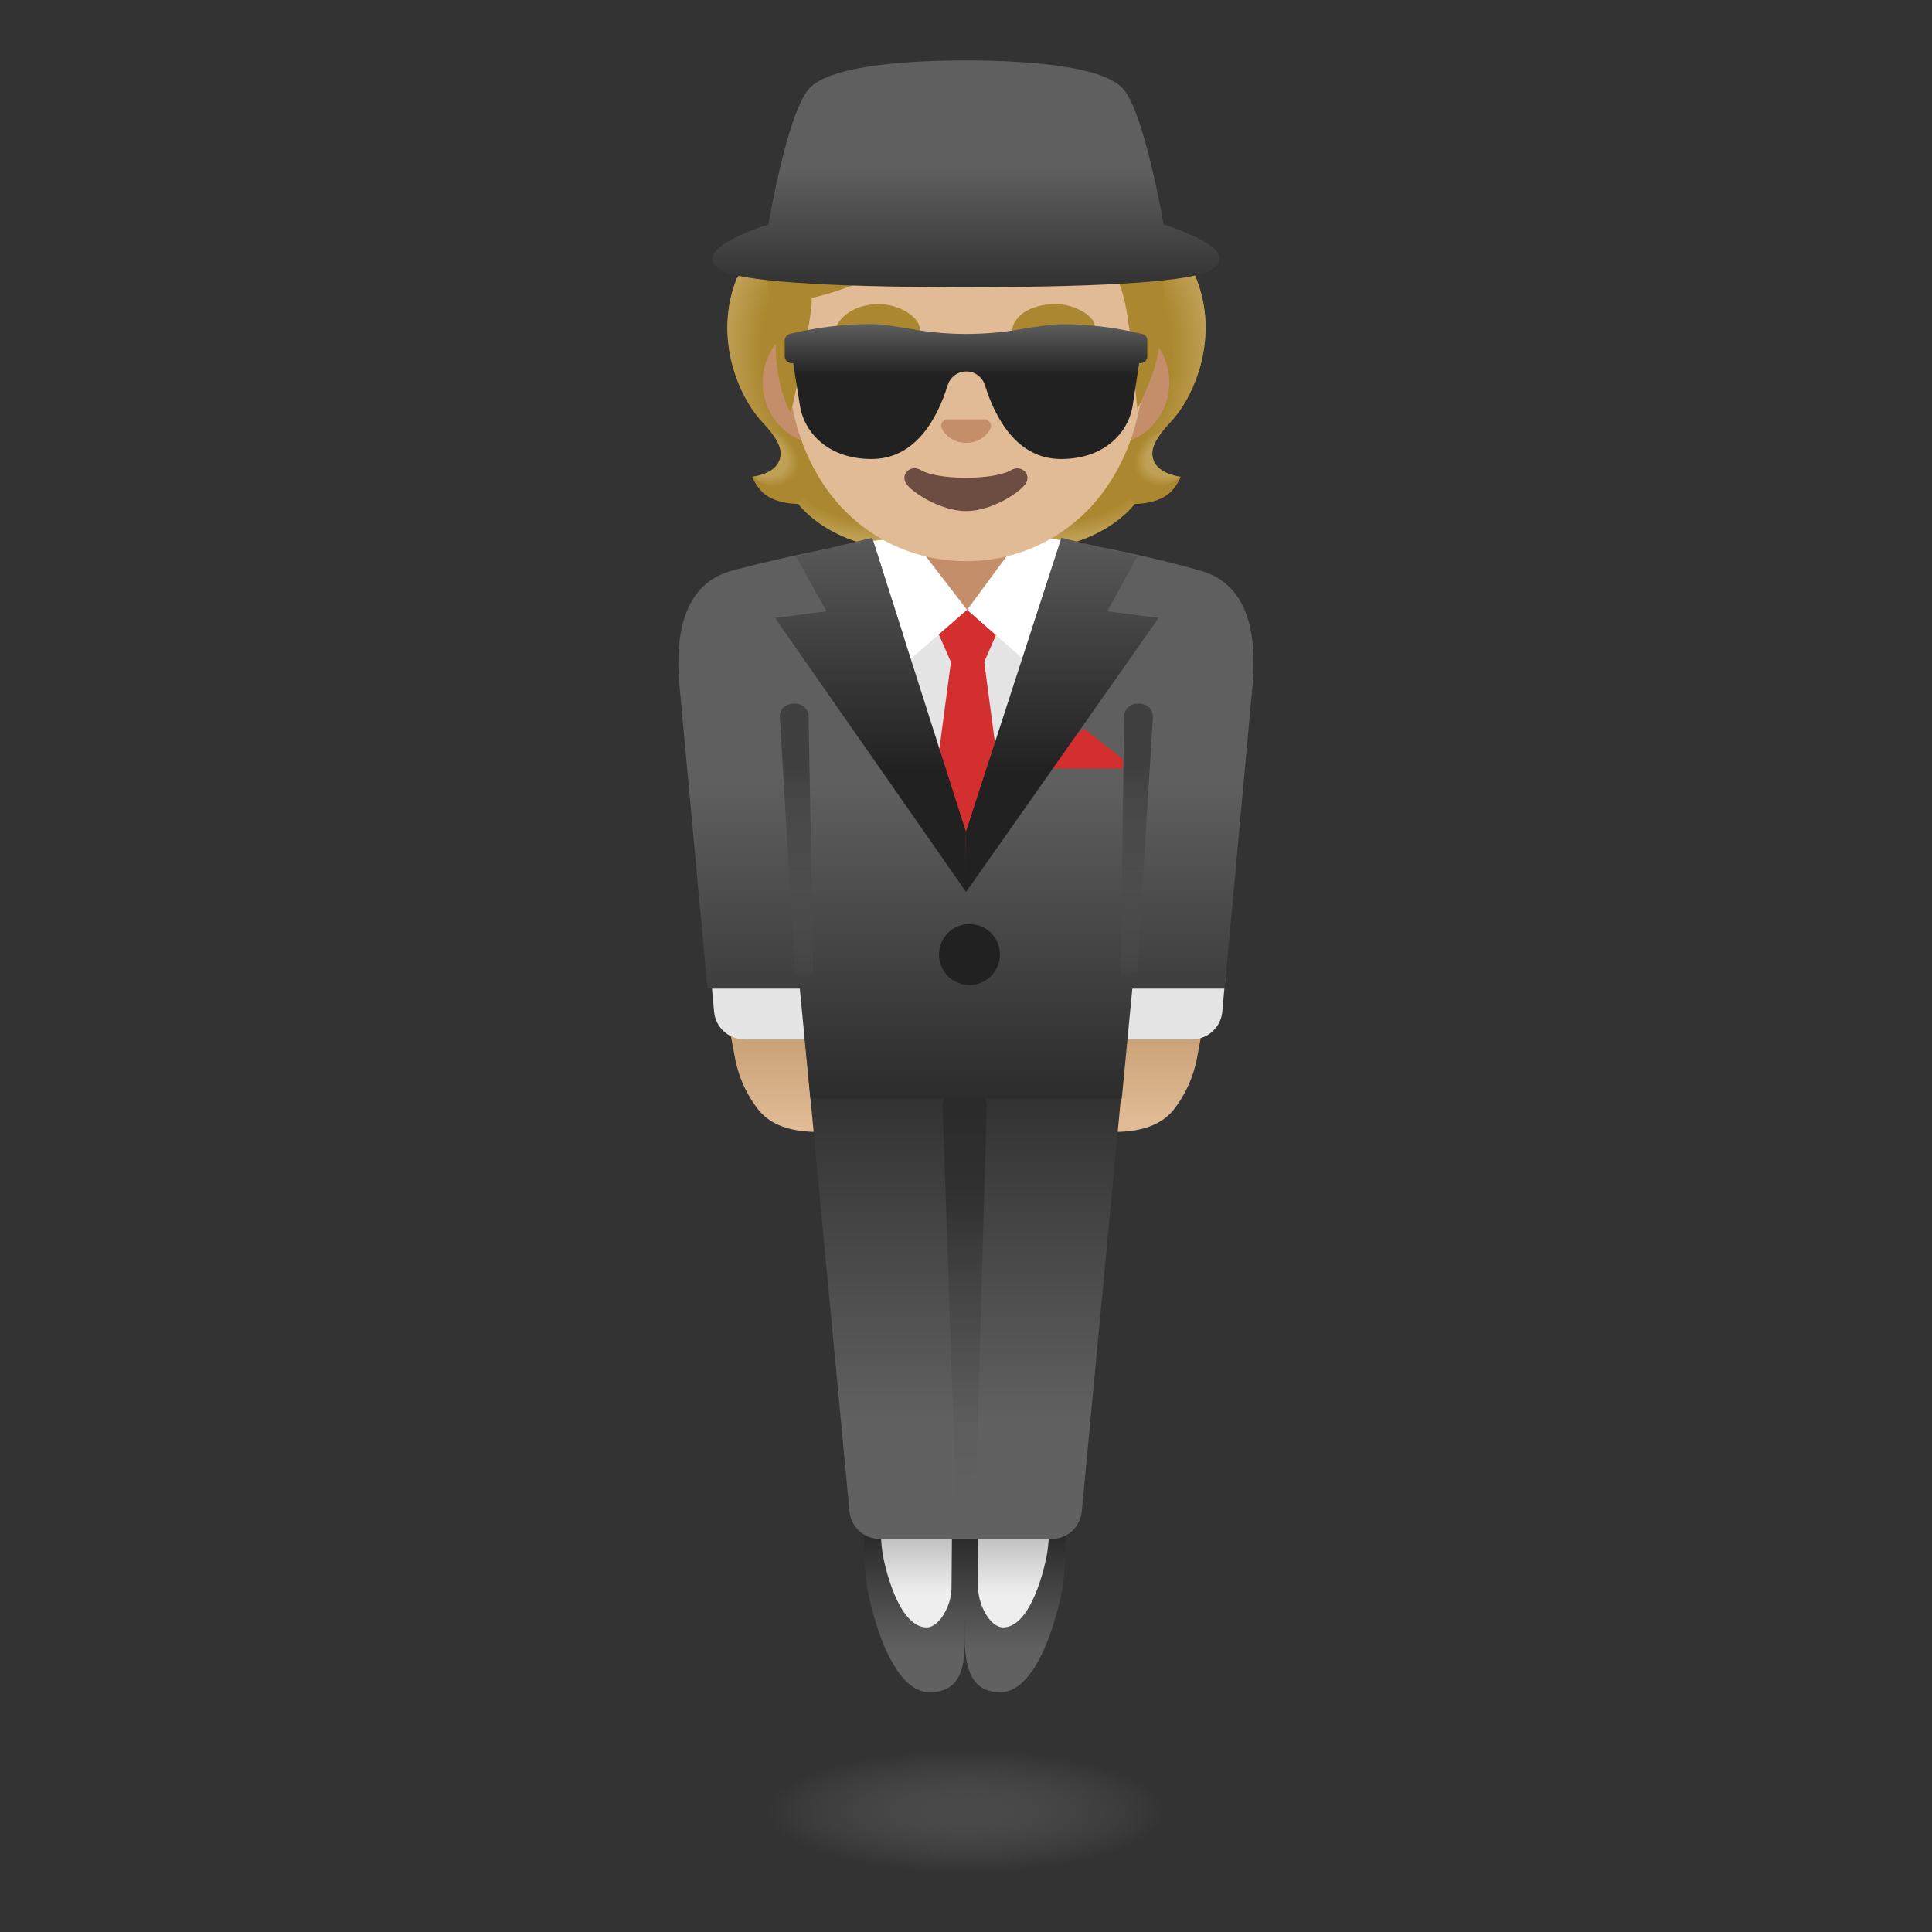 <?xml version="1.0" encoding="utf-8"?><!-- Uploaded to: SVG Repo, www.svgrepo.com, Generator: SVG Repo Mixer Tools -->
<svg width="800px" height="800px" viewBox="0 0 128 128" xmlns="http://www.w3.org/2000/svg" xmlns:xlink="http://www.w3.org/1999/xlink" aria-hidden="true" role="img" class="iconify iconify--noto" preserveAspectRatio="xMidYMid meet">
<rect x="0" y="0" width="128" height="128" fill="#333333" stroke="none"/>
<radialGradient id="IconifyId17ecdb2904d178eab17492" cx="63.999" cy="8.016" r="15.202" gradientTransform="matrix(1 0 0 -.305 0 122.44)" gradientUnits="userSpaceOnUse">
<stop offset=".14" stop-color="#504f4f" stop-opacity=".8">
</stop>
<stop offset=".872" stop-color="#616161" stop-opacity="0">
</stop>
</radialGradient>
<path d="M79.3 120c0 2.21-6.85 4-15.3 4c-8.45 0-15.3-1.79-15.3-4s6.85-4.01 15.3-4.01c8.45 0 15.3 1.79 15.3 4.01z" fill="url(#IconifyId17ecdb2904d178eab17492)">
</path>
<path d="M76.5 30.65c-.44-.83.12-1.68 1.09-2.73c1.54-1.67 3.21-5.53 1.66-9.46c.01-.02-.31-.68-.3-.7l-.64-.03c-.21-.03-7.24-.05-14.28-.05c-7.04 0-14.08.01-14.28.05c0 0-.95.72-.94.74c-1.56 3.92.12 7.79 1.66 9.46c.97 1.05 1.54 1.9 1.09 2.73c-.43.81-1.72.93-1.72.93s.3.83 1.01 1.28c.66.41 1.48.51 2.04.52c0 0 2.2 3.12 7.94 3.12h6.4c5.75 0 7.94-3.12 7.94-3.12c.56-.01 1.38-.11 2.04-.52c.72-.45 1.01-1.28 1.01-1.28s-1.29-.13-1.72-.94z" fill="#ab872f">
</path>
<radialGradient id="IconifyId17ecdb2904d178eab17493" cx="108.979" cy="96.368" r="8.369" gradientTransform="matrix(1 0 0 .505 -39.736 -17.129)" gradientUnits="userSpaceOnUse">
<stop offset=".728" stop-color="#bfa055" stop-opacity="0">
</stop>
<stop offset="1" stop-color="#bfa055">
</stop>
</radialGradient>
<path d="M64.03 36.51v-3.47l10.21-.83l.93 1.17s-2.2 3.12-7.94 3.12l-3.2.01z" fill="url(#IconifyId17ecdb2904d178eab17493)">
</path>
<radialGradient id="IconifyId17ecdb2904d178eab17494" cx="100.736" cy="97.613" r="2.473" gradientTransform="matrix(-.906 .435 -.314 -.69 199.416 53.745)" gradientUnits="userSpaceOnUse">
<stop offset=".663" stop-color="#bfa055">
</stop>
<stop offset="1" stop-color="#bfa055" stop-opacity="0">
</stop>
</radialGradient>
<path d="M75.14 31.87C73.61 29.48 77 28.59 77 28.59c-.59.75-.86 1.41-.51 2.06c.43.81 1.72.93 1.72.93s-1.75 1.6-3.07.29z" fill="url(#IconifyId17ecdb2904d178eab17494)">
</path>
<radialGradient id="IconifyId17ecdb2904d178eab17495" cx="107.146" cy="104.609" r="10.864" gradientTransform="matrix(-.075 -1.024 .831 -.064 -7.87 139.48)" gradientUnits="userSpaceOnUse">
<stop offset=".725" stop-color="#bfa055" stop-opacity="0">
</stop>
<stop offset="1" stop-color="#bfa055">
</stop>
</radialGradient>
<path d="M79.26 18.46c1.52 3.8-.08 7.71-1.58 9.36c-.21.23-1.08 1.1-1.27 1.81c0 0-3.41-4.89-4.43-7.76c-.21-.58-.39-1.18-.42-1.79c-.02-.46.05-1.01.31-1.4c.32-.48 7.21-.62 7.21-.62l.18.4z" fill="url(#IconifyId17ecdb2904d178eab17495)">
</path>
<radialGradient id="IconifyId17ecdb2904d178eab17496" cx="56.994" cy="104.609" r="10.864" gradientTransform="matrix(.075 -1.024 -.831 -.064 139.682 88.103)" gradientUnits="userSpaceOnUse">
<stop offset=".725" stop-color="#bfa055" stop-opacity="0">
</stop>
<stop offset="1" stop-color="#bfa055">
</stop>
</radialGradient>
<path d="M48.81 18.46c-1.52 3.8.08 7.71 1.58 9.36c.21.23 1.08 1.1 1.27 1.81c0 0 3.41-4.89 4.43-7.76c.21-.58.39-1.18.42-1.79c.02-.46-.05-1.01-.31-1.4c-.32-.48-.69-.35-1.23-.35c-1.03 0-5.53-.27-5.88-.27c-.01 0-.28.4-.28.4z" fill="url(#IconifyId17ecdb2904d178eab17496)">
</path>
<radialGradient id="IconifyId17ecdb2904d178eab17497" cx="58.827" cy="96.368" r="8.369" gradientTransform="matrix(-1 0 0 .505 117.654 -17.129)" gradientUnits="userSpaceOnUse">
<stop offset=".728" stop-color="#bfa055" stop-opacity="0">
</stop>
<stop offset="1" stop-color="#bfa055">
</stop>
</radialGradient>
<path d="M64.04 36.51v-3.47l-10.21-.83l-.93 1.17s2.2 3.12 7.94 3.12l3.2.01z" fill="url(#IconifyId17ecdb2904d178eab17497)">
</path>
<radialGradient id="IconifyId17ecdb2904d178eab17498" cx="50.584" cy="97.613" r="2.473" gradientTransform="matrix(.906 .435 .314 -.69 -25.922 75.58)" gradientUnits="userSpaceOnUse">
<stop offset=".663" stop-color="#bfa055">
</stop>
<stop offset="1" stop-color="#bfa055" stop-opacity="0">
</stop>
</radialGradient>
<path d="M52.93 31.87c1.53-2.39-1.86-3.28-1.86-3.28c.59.75.86 1.41.51 2.06c-.43.81-1.72.93-1.72.93s1.74 1.6 3.07.29z" fill="url(#IconifyId17ecdb2904d178eab17498)">
</path>
<path d="M64 35.85h-4.04v4.28c0 1.94 1.65 3.51 3.67 3.51h.73c2.03 0 3.68-1.57 3.68-3.51v-4.28H64z" fill="#c48e6a">
</path>
<linearGradient id="IconifyId17ecdb2904d178eab17499" gradientUnits="userSpaceOnUse" x1="51.934" y1="58.604" x2="51.934" y2="47.957" gradientTransform="matrix(1 0 0 -1 0 128)">
<stop offset="0" stop-color="#cca47a">
</stop>
<stop offset=".5" stop-color="#e0bb95">
</stop>
</linearGradient>
<path d="M48.7 70.12c.23 1.21.74 2.34 1.48 3.32c1.26 1.67 3.59 1.54 4.45 1.56c1.59.04.9-4.07.88-4.2c0 0-.34-6.45-4.58-6.45a2.802 2.802 0 0 0-2.69 3.32l.46 2.45z" fill="url(#IconifyId17ecdb2904d178eab17499)">
</path>
<g>
<linearGradient id="IconifyId17ecdb2904d178eab17500" gradientUnits="userSpaceOnUse" x1="76.066" y1="58.947" x2="76.066" y2="48.3" gradientTransform="matrix(1 0 0 -1 0 128)">
<stop offset="0" stop-color="#cca47a">
</stop>
<stop offset=".5" stop-color="#e0bb95">
</stop>
</linearGradient>
<path d="M79.3 70.12a7.977 7.977 0 0 1-1.48 3.32c-1.26 1.67-3.59 1.54-4.45 1.56c-1.59.04-.9-4.07-.88-4.2c0 0 .34-6.45 4.58-6.45c1.73.04 3.01 1.62 2.69 3.32l-.46 2.45z" fill="url(#IconifyId17ecdb2904d178eab17500)">
</path>
</g>
<g>
<linearGradient id="IconifyId17ecdb2904d178eab17501" gradientUnits="userSpaceOnUse" x1="60.598" y1="27.572" x2="60.598" y2="16.206" gradientTransform="matrix(1 0 0 -1 0 128)">
<stop offset="0" stop-color="#212121">
</stop>
<stop offset=".788" stop-color="#616161">
</stop>
</linearGradient>
<path d="M63.93 108.48c-.01 1.54-.07 3.64-2.34 3.64c-2.66 0-4.01-5.86-4.19-7.31c-.18-1.44-.18-4.14-.18-4.14l6.77-.01l-.06 7.82z" fill="url(#IconifyId17ecdb2904d178eab17501)">
</path>
<linearGradient id="IconifyId17ecdb2904d178eab17502" gradientUnits="userSpaceOnUse" x1="60.692" y1="27.328" x2="60.692" y2="20.476" gradientTransform="matrix(1 0 0 -1 0 128)">
<stop offset=".122" stop-color="#bdbdbd">
</stop>
<stop offset=".721" stop-color="#eee">
</stop>
</linearGradient>
<path d="M63.04 105.25c-.01 1.09-.79 2.57-1.65 2.57c-1.87 0-2.83-4.13-2.95-5.14s-.13-2.2-.13-2.2l4.77-.01l-.04 4.78z" fill="url(#IconifyId17ecdb2904d178eab17502)">
</path>
<linearGradient id="IconifyId17ecdb2904d178eab17503" gradientUnits="userSpaceOnUse" x1="67.246" y1="27.572" x2="67.246" y2="16.206" gradientTransform="matrix(1 0 0 -1 0 128)">
<stop offset="0" stop-color="#212121">
</stop>
<stop offset=".788" stop-color="#616161">
</stop>
</linearGradient>
<path d="M63.92 108.48c.01 1.54.19 3.64 2.34 3.64c2.66 0 4.01-5.86 4.19-7.31s.18-4.14.18-4.14l-6.77-.01l.06 7.82z" fill="url(#IconifyId17ecdb2904d178eab17503)">
</path>
<linearGradient id="IconifyId17ecdb2904d178eab17504" gradientUnits="userSpaceOnUse" x1="67.153" y1="27.328" x2="67.153" y2="20.476" gradientTransform="matrix(1 0 0 -1 0 128)">
<stop offset=".122" stop-color="#bdbdbd">
</stop>
<stop offset=".721" stop-color="#eee">
</stop>
</linearGradient>
<path d="M64.81 105.25c.01 1.09.79 2.57 1.65 2.57c1.87 0 2.82-4.13 2.95-5.14s.13-2.2.13-2.2l-4.77-.01l.04 4.78z" fill="url(#IconifyId17ecdb2904d178eab17504)">
</path>
<linearGradient id="IconifyId17ecdb2904d178eab17505" gradientUnits="userSpaceOnUse" x1="63.983" y1="63.365" x2="63.983" y2="29.361" gradientTransform="matrix(1 0 0 -1 0 128)">
<stop offset="0" stop-color="#212121">
</stop>
<stop offset=".878" stop-color="#616161">
</stop>
</linearGradient>
<path d="M69.66 101.96H58.29a2.02 2.02 0 0 1-2.01-1.83l-3.06-32.41h21.52l-3.07 32.41a2.006 2.006 0 0 1-2.01 1.83z" fill="url(#IconifyId17ecdb2904d178eab17505)">
</path>
<linearGradient id="IconifyId17ecdb2904d178eab17506" gradientUnits="userSpaceOnUse" x1="63.913" y1="27.046" x2="63.913" y2="56.135" gradientTransform="matrix(1 0 0 -1 0 128)">
<stop offset="0" stop-color="#616161" stop-opacity=".2">
</stop>
<stop offset=".754" stop-color="#212121">
</stop>
</linearGradient>
<path d="M63.16 72.07c-.45.27-.72.77-.71 1.29l.95 27.58h1.19l.78-27.59c.01-.53-.26-1.02-.71-1.29h-.01c-.45-.26-1.03-.26-1.49.01z" opacity=".5" fill="url(#IconifyId17ecdb2904d178eab17506)">
</path>
<path d="M73.41 68.86h5.56c1.05 0 1.92-.8 2.01-1.84l.26-2.88h-7.83v4.72z" fill="#e5e5e5">
</path>
<path d="M54.88 68.86h-5.56c-1.05 0-1.92-.8-2.01-1.84l-.26-2.88h7.83v4.72z" fill="#e5e5e5">
</path>
<linearGradient id="IconifyId17ecdb2904d178eab17507" gradientUnits="userSpaceOnUse" x1="64" y1="88.573" x2="64" y2="50.663" gradientTransform="matrix(1 0 0 -1 0 128)">
<stop offset=".329" stop-color="#5f5f5f">
</stop>
<stop offset="1" stop-color="#212121">
</stop>
</linearGradient>
<path d="M79.5 37.8s-5.95-1.74-11.75-2.33l-3.69 4.94l-3.77-4.89c-5.79.63-11.8 2.29-11.8 2.29c-2.73.74-3.82 3.37-3.49 7.42l1.87 20.27h6.12l.7 7.29h20.63l.7-7.29h6.12L83 45.22c.32-4.05-.76-6.68-3.5-7.42z" fill="url(#IconifyId17ecdb2904d178eab17507)">
</path>
<path fill="#e5e5e5" d="M68.62 50.48l-4.59 6.07l-4.11-6.07v-9h8.7z">
</path>
<path fill="#d32f2f" d="M64.1 57.1l-2.34-3.89l1.25-9.41h2.19l1.25 9.4z">
</path>
<path fill="#d32f2f" d="M65.2 43.88h-2.19l-.97-2.21l.41-1.28h3.3l.41 1.28z">
</path>
<g fill="#ffffff">
<path d="M60.3 35.51l3.77 4.89l-3.73 3.25l-2.49-7.82z">
</path>
<path d="M67.72 35.46l-3.65 4.94l3.67 3.22l2.56-7.83c-.92-.16-2.58-.33-2.58-.33z">
</path>
</g>
<path fill="#d32f2f" d="M74.39 50.92h-5.15v-.63l2.58-2.02l2.57 2.02z">
</path>
<linearGradient id="IconifyId17ecdb2904d178eab17508" gradientUnits="userSpaceOnUse" x1="57.675" y1="98.896" x2="57.675" y2="72.53" gradientTransform="matrix(1 0 0 -1 0 128)">
<stop offset=".171" stop-color="#616161">
</stop>
<stop offset=".836" stop-color="#212121">
</stop>
</linearGradient>
<path fill="url(#IconifyId17ecdb2904d178eab17508)" d="M52.74 36.85l2.01 3.65l-3.4.44L64 59.09l-.01-4l-6.21-19.46z">
</path>
<linearGradient id="IconifyId17ecdb2904d178eab17509" gradientUnits="userSpaceOnUse" x1="70.371" y1="98.903" x2="70.371" y2="72.508" gradientTransform="matrix(1 0 0 -1 0 128)">
<stop offset=".171" stop-color="#616161">
</stop>
<stop offset=".836" stop-color="#212121">
</stop>
</linearGradient>
<path fill="url(#IconifyId17ecdb2904d178eab17509)" d="M75.36 36.85l-2 3.65l3.4.44l-12.77 18.18v-4l6.33-19.49z">
</path>
<linearGradient id="IconifyId17ecdb2904d178eab17510" gradientUnits="userSpaceOnUse" x1="52.771" y1="63.481" x2="52.771" y2="81.395" gradientTransform="matrix(1 0 0 -1 0 128)">
<stop offset="0" stop-color="#616161" stop-opacity=".2">
</stop>
<stop offset=".754" stop-color="#212121">
</stop>
</linearGradient>
<path d="M51.67 47.58l1.01 16.94h1.2l-.31-17.14c-.02-.33-.36-.83-1.06-.76c-.7.06-.89.63-.84.96z" opacity=".5" fill="url(#IconifyId17ecdb2904d178eab17510)">
</path>
<linearGradient id="IconifyId17ecdb2904d178eab17511" gradientUnits="userSpaceOnUse" x1="75.315" y1="63.493" x2="75.315" y2="81.394" gradientTransform="matrix(1 0 0 -1 0 128)">
<stop offset="0" stop-color="#616161" stop-opacity=".2">
</stop>
<stop offset=".754" stop-color="#212121">
</stop>
</linearGradient>
<path d="M76.38 47.58l-1.04 16.89l-1.1.04l.24-17.13c.02-.33.36-.83 1.06-.76c.7.06.89.63.84.96z" opacity=".5" fill="url(#IconifyId17ecdb2904d178eab17511)">
</path>
<circle cx="64.23" cy="63.24" r="2.02" fill="#212121">
</circle>
</g>
<g>
<path d="M73.68 21.3H54.32c-2.09 0-3.79 1.82-3.79 4.04s1.71 4.04 3.79 4.04h19.36c2.09 0 3.79-1.82 3.79-4.04s-1.7-4.04-3.79-4.04z" fill="#c48e6a">
</path>
</g>
<g>
<path d="M64 7c-6.17 0-11.88 6.59-11.88 16.08c0 9.44 5.88 14.1 11.88 14.1s11.88-4.67 11.88-14.1C75.88 13.59 70.17 7 64 7z" fill="#e0bb95">
</path>
</g>
<g fill="#ab872f">
<path d="M55.53 21.4c.7-1.06 2.2-1.42 3.38-1.18c.63.12 1.27.42 1.72.9c.38.41.57 1.16-.25 1.17c-.3.01-.64-.22-.92-.31c-.64-.19-1.33-.24-1.99-.13c-.32.05-.64.16-.95.26c-.23.08-.38.23-.64.17c-.36-.09-.58-.53-.35-.88z">
</path>
<path d="M71.85 22.25c-.87-.46-1.95-.58-2.9-.37c-.46.1-2.46.93-1.74-.49c.58-1.14 2.45-1.41 3.52-1.15c.57.14 1.21.43 1.6.89c.38.42.36 1.46-.48 1.12z">
</path>
</g>
<path d="M66.98 31.15c-1.13.67-4.83.67-5.96 0c-.65-.39-1.31.2-1.04.79c.26.58 2.28 1.92 4.03 1.92c1.75 0 3.74-1.34 4-1.92c.27-.58-.38-1.17-1.03-.79z" fill="#6d4c41">
</path>
<path d="M65.37 27.81c-.04-.01-.08-.02-.11-.03h-2.51c-.04 0-.08.01-.11.03a.42.42 0 0 0-.24.58c.11.25.61.95 1.61.95c1.01 0 1.5-.7 1.61-.95c.1-.25-.03-.48-.25-.58z" fill="#c48e6a">
</path>
<path d="M75.36 27.16c-.02-.17 1.25-2.29 1.47-4.44c.08-.75.61-3.26.07-4.84C75.28 11.4 70.94 7.5 63.95 7.5c-7.34 0-11.85 3.9-13.09 10.88c0 1.29.55 3.27.55 3.27c-.22 3.85.99 5.71.99 5.71s1.51-6.61 1.37-7.62c0 0 2.78-.55 5.93-2.36c2.13-1.22 3.59-2.65 5.98-3.19c3.64-.82 4.46 1.82 4.46 1.82s3.37-.65 4.39 4.04c.42 1.93.6 5.15.83 7.11z" fill="#ab872f">
</path>
<linearGradient id="IconifyId17ecdb2904d178eab17512" gradientUnits="userSpaceOnUse" x1="64" y1="125.338" x2="64" y2="106.08" gradientTransform="matrix(1 0 0 -1 0 128)">
<stop offset=".443" stop-color="#5f5f5f">
</stop>
<stop offset="1" stop-color="#212121">
</stop>
</linearGradient>
<path d="M77.09 14.88s-1.24-7.34-2.68-8.99C72.98 4.26 67.37 4.01 64 4c-3.37.01-8.98.26-10.41 1.89c-1.45 1.65-2.68 8.99-2.68 8.99s-5.5 1.63-3.11 3.03c1.17.68 6.28 1.11 16.2 1.12c9.92-.01 15.03-.43 16.2-1.12c2.4-1.4-3.11-3.03-3.11-3.03z" fill="url(#IconifyId17ecdb2904d178eab17512)">
</path>
<g>
<linearGradient id="IconifyId17ecdb2904d178eab17513" gradientUnits="userSpaceOnUse" x1="64.002" y1="106.736" x2="64.002" y2="97.714" gradientTransform="matrix(1 0 0 -1 0 128)">
<stop offset=".005" stop-color="#616161">
</stop>
<stop offset=".4" stop-color="#212121">
</stop>
</linearGradient>
<path d="M75.65 22.12l-.26-.06c-1.66-.39-3.35-.58-5.04-.58c-.63 0-1.67.15-2.72.33c-2.38.42-4.82.42-7.19 0c-1.07-.19-2.12-.34-2.76-.34c-1.7 0-3.39.2-5.05.58l-.26.06c-.21.05-.38.23-.38.43v1.08c0 .27.27.48.56.44l.44 2.77c.29 1.89 1.94 3.58 4.75 3.58c2.91 0 4.36-2.67 5.05-4.9c.17-.53.66-.9 1.22-.9h.02c.56 0 1.05.37 1.22.9c.7 2.23 2.14 4.9 5.05 4.9c2.81 0 4.46-1.69 4.75-3.58l.42-2.77c.28.03.54-.17.54-.44v-1.08c.01-.19-.14-.37-.36-.42z" fill="url(#IconifyId17ecdb2904d178eab17513)">
</path>
</g>
</svg>